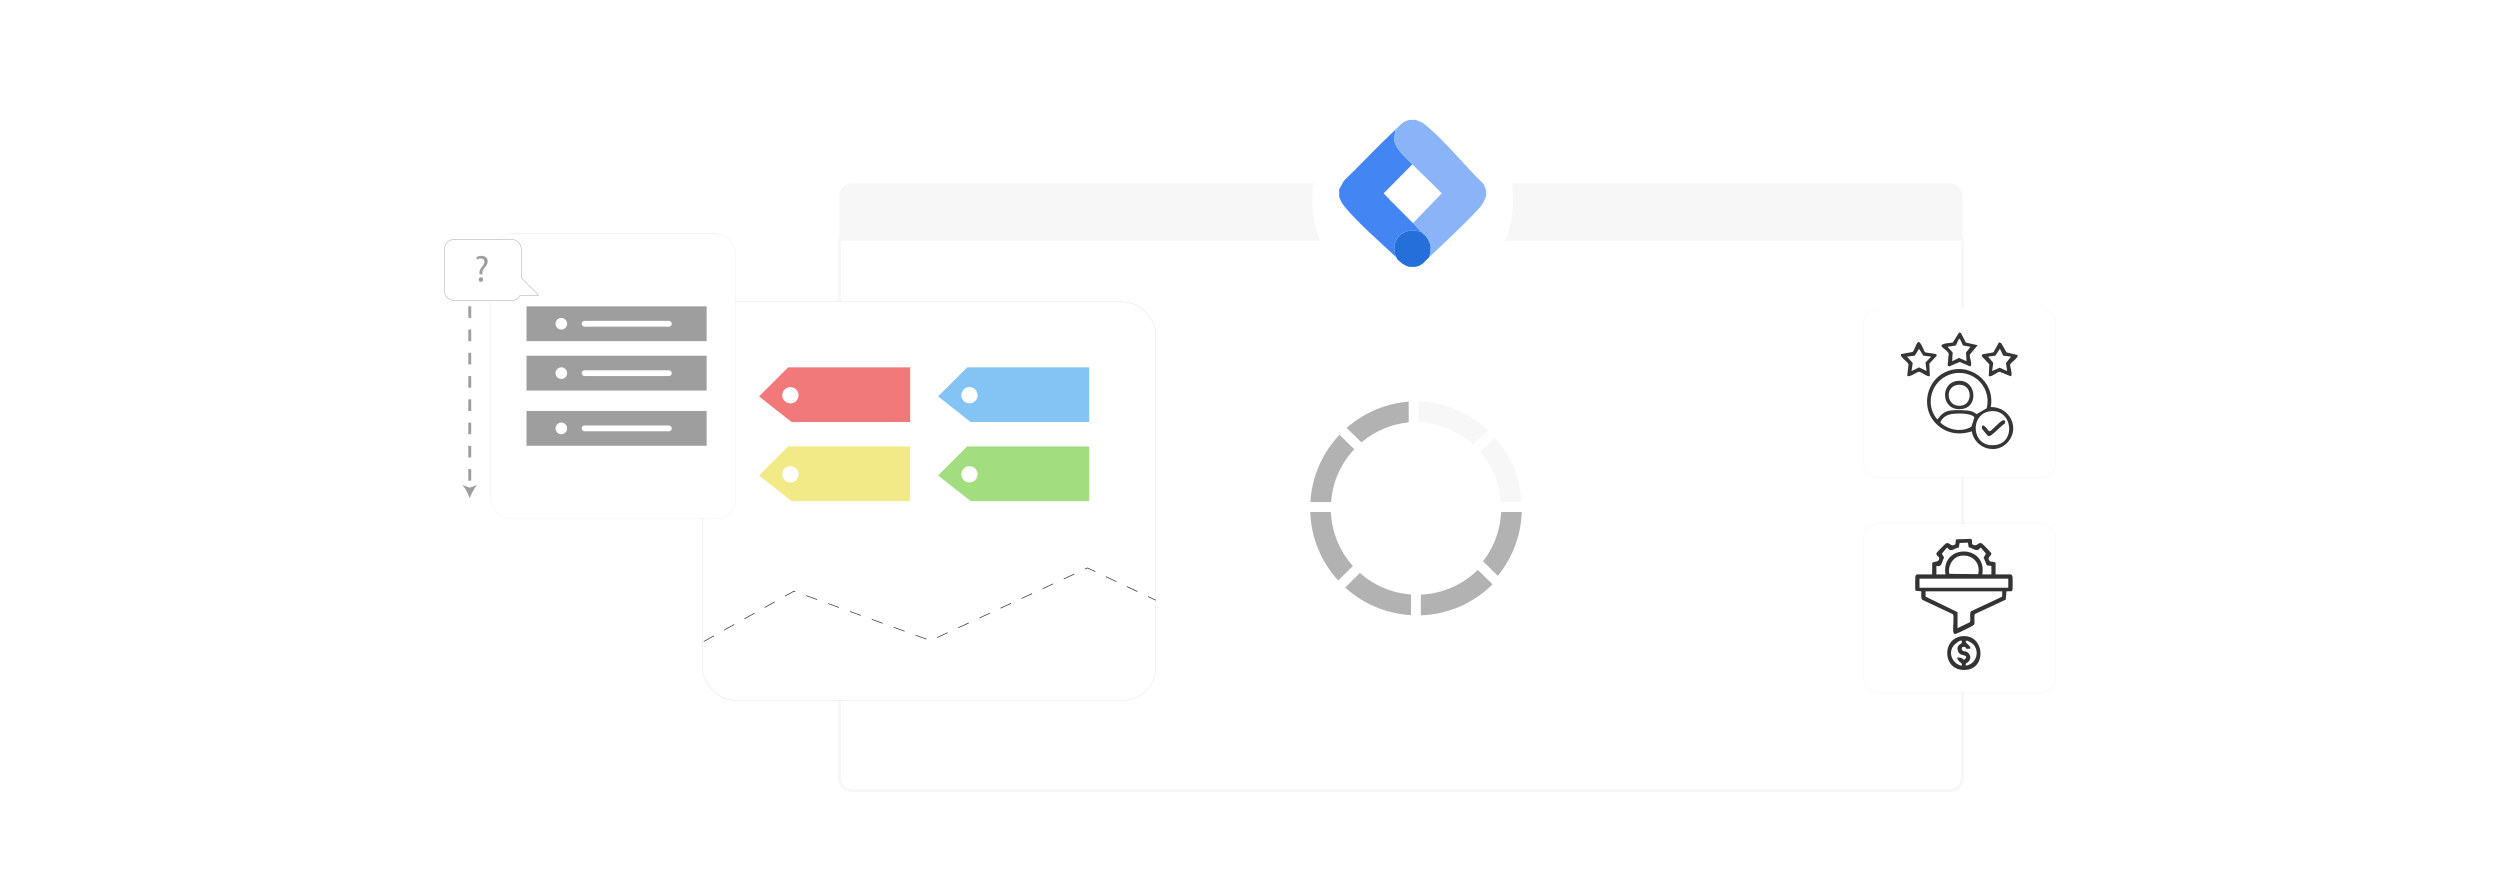 <?xml version="1.0" encoding="UTF-8"?><svg id="Layer_1" xmlns="http://www.w3.org/2000/svg" xmlns:xlink="http://www.w3.org/1999/xlink" viewBox="0 0 860 300"><defs><filter id="drop-shadow-2" x="277.453" y="51.693" width="408.96" height="42.72" filterUnits="userSpaceOnUse"><feOffset dx="0" dy="4.528"/><feGaussianBlur result="blur" stdDeviation="3.622"/><feFlood flood-color="#333" flood-opacity=".09"/><feComposite in2="blur" operator="in"/><feComposite in="SourceGraphic"/></filter><filter id="drop-shadow-3" x="275.84" y="69.76" width="411.84" height="215.04" filterUnits="userSpaceOnUse"><feOffset dx="0" dy="4"/><feGaussianBlur result="blur-2" stdDeviation="4"/><feFlood flood-color="#333" flood-opacity=".09"/><feComposite in2="blur-2" operator="in"/><feComposite in="SourceGraphic"/></filter><filter id="drop-shadow-4" x="229.28" y="91.84" width="180.48" height="161.28" filterUnits="userSpaceOnUse"><feOffset dx="0" dy="5"/><feGaussianBlur result="blur-3" stdDeviation="4"/><feFlood flood-color="#333" flood-opacity=".09"/><feComposite in2="blur-3" operator="in"/><feComposite in="SourceGraphic"/></filter><filter id="drop-shadow-5" x="161.341" y="72.861" width="99.36" height="113.28" filterUnits="userSpaceOnUse"><feOffset dx="0" dy="3.108"/><feGaussianBlur result="blur-4" stdDeviation="2.486"/><feFlood flood-color="#333" flood-opacity=".09"/><feComposite in2="blur-4" operator="in"/><feComposite in="SourceGraphic"/></filter><filter id="drop-shadow-6" x="635.563" y="100.683" width="77.28" height="69.12" filterUnits="userSpaceOnUse"><feOffset dx="0" dy="2.115"/><feGaussianBlur result="blur-5" stdDeviation="1.692"/><feFlood flood-color="#333" flood-opacity=".09"/><feComposite in2="blur-5" operator="in"/><feComposite in="SourceGraphic"/></filter><filter id="drop-shadow-7" x="635.563" y="175.083" width="77.28" height="68.64" filterUnits="userSpaceOnUse"><feOffset dx="0" dy="2.115"/><feGaussianBlur result="blur-6" stdDeviation="1.692"/><feFlood flood-color="#333" flood-opacity=".09"/><feComposite in2="blur-6" operator="in"/><feComposite in="SourceGraphic"/></filter><filter id="drop-shadow-8" x="444.306" y="27.986" width="83.04" height="83.04" filterUnits="userSpaceOnUse"><feOffset dx="0" dy="2.806"/><feGaussianBlur result="blur-7" stdDeviation="2.244"/><feFlood flood-color="#333" flood-opacity=".09"/><feComposite in2="blur-7" operator="in"/><feComposite in="SourceGraphic"/></filter></defs><path d="M675.1,63.004c0-2.482-2.012-4.493-4.493-4.493h-377.366c-2.482,0-4.493,2.012-4.493,4.493v15.364h386.353v-15.364Z" fill="#f7f7f7" filter="url(#drop-shadow-2)"/><path d="M288.747,78.367v185.149c0,2.482,2.012,4.494,4.493,4.494h377.366c2.482,0,4.493-2.012,4.493-4.494V78.367h-386.353Z" fill="#fff" filter="url(#drop-shadow-3)" stroke="#f7f7f7" stroke-miterlimit="10"/><path d="M487.1,146.84v-10.462c-10.235.11-19.503,4.218-26.336,10.828l7.487,7.311c4.929-4.668,11.548-7.57,18.849-7.678Z" fill="#b2b2b2" stroke="#fff" stroke-miterlimit="10" stroke-width="3.348"/><path d="M460.764,147.206c-7.14,6.908-11.62,16.548-11.735,27.242h10.462c.115-7.85,3.461-14.912,8.761-19.931l-7.487-7.311Z" fill="#b2b2b2" stroke="#fff" stroke-miterlimit="10" stroke-width="3.348"/><path d="M459.491,174.449h-10.462c-.002.14-.011.278-.011.418,0,10.654,4.332,20.291,11.325,27.26l7.445-7.351c-5.128-5.079-8.309-12.12-8.309-19.909,0-.14.008-.279.01-.418Z" fill="#b2b2b2" stroke="#fff" stroke-miterlimit="10" stroke-width="3.348"/><path d="M460.344,202.127c6.872,6.847,16.314,11.118,26.756,11.23v-10.462c-7.529-.111-14.336-3.192-19.311-8.119l-7.445,7.351Z" fill="#b2b2b2" stroke="#fff" stroke-miterlimit="10" stroke-width="3.348"/><path d="M506.839,155.395l7.443-7.349c-6.993-7.199-16.77-11.678-27.6-11.678-.14,0-.279.009-.418.011v10.462c.14-.002.278-.011.418-.011,7.917,0,15.06,3.288,20.157,8.565Z" fill="#f7f7f7" stroke="#fff" stroke-miterlimit="10" stroke-width="3.348"/><path d="M525.171,174.449c-.11-10.266-4.243-19.562-10.889-26.403l-7.443,7.349c4.781,4.951,7.762,11.653,7.87,19.054h10.462Z" fill="#f7f7f7" stroke="#fff" stroke-miterlimit="10" stroke-width="3.348"/><path d="M525.182,174.867c0-.14-.009-.279-.011-.418h-10.462c.002.14.011.278.011.418,0,7.227-2.736,13.814-7.226,18.786l7.487,7.311c6.33-6.861,10.202-16.025,10.202-26.096Z" fill="#b2b2b2" stroke="#fff" stroke-miterlimit="10" stroke-width="3.348"/><path d="M508.33,193.653c-5.131,5.681-12.554,9.252-20.812,9.252-.14,0-.279-.009-.418-.011v10.462c.14.002.278.011.418.011,11.192,0,21.264-4.779,28.298-12.404l-7.487-7.311Z" fill="#b2b2b2" stroke="#fff" stroke-miterlimit="10" stroke-width="3.348"/><rect x="241.6" y="98.867" width="156" height="137" rx="11.162" ry="11.162" fill="#fff" filter="url(#drop-shadow-4)" stroke="#9e9e9e" stroke-miterlimit="10" stroke-width=".046"/><rect x="168.837" y="77.367" width="84.263" height="98" rx="6.939" ry="6.939" fill="#fff" filter="url(#drop-shadow-5)" stroke="#9e9e9e" stroke-miterlimit="10" stroke-width=".028"/><rect x="641.1" y="104.113" width="66" height="57.962" rx="4.723" ry="4.723" fill="#fff" filter="url(#drop-shadow-6)" stroke="#9e9e9e" stroke-miterlimit="10" stroke-width=".019"/><rect x="641.1" y="178.098" width="66" height="57.962" rx="4.723" ry="4.723" fill="#fff" filter="url(#drop-shadow-7)" stroke="#9e9e9e" stroke-miterlimit="10" stroke-width=".019"/><circle cx="485.955" cy="66.52" r="34.53" fill="#fff" filter="url(#drop-shadow-8)"/><path d="M486.966,41.241c1.452.451,2.43.939,3.598,1.907,6.84,5.671,13.361,13.962,19.817,20.18l.853,2.181v1.798c-.5,1.51-1.163,2.965-2.249,4.155-5.073,5.562-11.758,11.717-17.3,16.967.666-2.712.716-4.646-1.031-6.946-.49-.645-1.172-1.061-1.666-1.592-.969-1.042-1.93-2.126-2.921-3.146l9.883-10.224c-3.256-3.439-6.799-6.619-10.107-9.999-2.291-2.341-6.218-5.465-6.267-8.9l.425-3.009c1.605-1.506,2.503-2.896,4.943-3.37h2.022Z" fill="#8ab4f7"/><path d="M485.843,56.521l-9.883,9.999c3.277,3.492,6.773,6.795,10.107,10.224.991,1.019,1.952,2.103,2.921,3.146-5.879-2.309-11.152,2.465-8.763,8.539-5.43-5.116-12.938-11.619-17.642-17.299-.912-1.101-1.378-2.054-1.907-3.373v-2.696l1.683-2.924c5.942-5.774,11.599-11.855,17.641-17.524l-.425,3.009c.049,3.435,3.975,6.559,6.267,8.9Z" fill="#4385f3"/><path d="M488.989,79.889c.494.531,1.176.947,1.666,1.592,1.746,2.3,1.696,4.234,1.031,6.946-1.524,1.444-2.382,2.932-4.719,3.37h-2.247c-1.758-.523-2.766-1.388-4.054-2.583-.178-.165-.171-.521-.215-.562-.075-.07-.146-.151-.225-.225-2.389-6.074,2.885-10.848,8.763-8.539Z" fill="#246fda"/><path d="M480.45,88.652c-.082-.058-.189-.133-.225-.225.078.074.149.154.225.225Z" fill="#4385f3"/><path d="M271.1,126.367l-10,10,11.2,8.8h40.8v-18.8h-42ZM271.9,138.767c-1.546,0-2.8-1.254-2.8-2.8s1.254-2.8,2.8-2.8,2.8,1.254,2.8,2.8-1.254,2.8-2.8,2.8Z" fill="#f27979"/><path d="M271.1,153.567l-10,10,11.2,8.8h40.8v-18.8h-42ZM271.9,165.967c-1.546,0-2.8-1.254-2.8-2.8s1.254-2.8,2.8-2.8,2.8,1.254,2.8,2.8-1.254,2.8-2.8,2.8Z" fill="#f2ea86"/><path d="M332.7,126.367l-10,10,11.2,8.8h40.8v-18.8h-42ZM333.5,138.767c-1.546,0-2.8-1.254-2.8-2.8s1.254-2.8,2.8-2.8,2.8,1.254,2.8,2.8-1.254,2.8-2.8,2.8Z" fill="#84c4f4"/><path d="M332.7,153.567l-10,10,11.2,8.8h40.8v-18.8h-42ZM333.5,165.967c-1.546,0-2.8-1.254-2.8-2.8s1.254-2.8,2.8-2.8,2.8,1.254,2.8,2.8-1.254,2.8-2.8,2.8Z" fill="#a2dd80"/><polyline points="242.087 220.679 273.1 203.367 320.1 220.367 374.1 195.367 397.552 206.463" fill="none" stroke="#353535" stroke-dasharray="4" stroke-miterlimit="10" stroke-width=".25"/><rect x="181.1" y="105.367" width="62" height="12" fill="#9e9e9e" stroke="#fff" stroke-miterlimit="10" stroke-width=".025"/><rect x="181.1" y="122.367" width="62" height="12" fill="#9e9e9e" stroke="#fff" stroke-miterlimit="10" stroke-width=".025"/><rect x="181.1" y="141.367" width="62" height="12" fill="#9e9e9e" stroke="#fff" stroke-miterlimit="10" stroke-width=".025"/><circle cx="193.1" cy="111.367" r="2" fill="#fff"/><rect x="200.1" y="110.367" width="31" height="2" rx="1" ry="1" fill="#fff"/><circle cx="193.1" cy="128.367" r="2" fill="#fff"/><rect x="200.1" y="127.367" width="31" height="2" rx="1" ry="1" fill="#fff"/><circle cx="193.1" cy="147.367" r="2" fill="#fff"/><rect x="200.1" y="146.367" width="31" height="2" rx="1" ry="1" fill="#fff"/><path d="M185.3,101.567l-6-6v-9.875c0-1.829-1.496-3.325-3.325-3.325h-19.75c-1.829,0-3.325,1.496-3.325,3.325v14.35c0,1.829,1.496,3.325,3.325,3.325h19.75c1.28,0,2.394-.734,2.949-1.8h6.375Z" fill="#fff" stroke="#9e9e9e" stroke-miterlimit="10" stroke-width=".15"/><path d="M164.953,94.367l-.026-.335c-.077-.695.154-1.454.798-2.226.579-.682.9-1.184.9-1.763,0-.656-.412-1.094-1.222-1.107-.463,0-.978.154-1.3.399l-.308-.811c.424-.308,1.158-.514,1.84-.514,1.48,0,2.149.914,2.149,1.891,0,.875-.489,1.506-1.106,2.239-.566.669-.772,1.235-.733,1.892l.013.335h-1.004ZM164.671,96.168c0-.476.322-.81.772-.81.45,0,.759.335.759.81,0,.451-.296.798-.772.798-.451,0-.759-.347-.759-.798Z" fill="#9e9e9e" stroke="#fff" stroke-miterlimit="10" stroke-width=".027"/><line x1="161.6" y1="105.367" x2="161.6" y2="168.169" fill="none" stroke="#9e9e9e" stroke-dasharray="4 4" stroke-miterlimit="10"/><path d="M161.6,171.367c-.558-1.505-1.511-3.373-2.521-4.53l2.521.912,2.52-.912c-1.009,1.158-1.962,3.025-2.52,4.53Z" fill="#9e9e9e"/><path d="M684.824,140.031c6.234-.157,10.126,6.836,6.079,11.826-3.943,4.862-11.57,2.535-12.626-3.479-4.859,1.622-9.796.513-13.052-3.506-4.262-5.261-2.42-13.647,3.591-16.68,8.302-4.189,17.677,2.796,16.008,11.838ZM683.42,140.431c2.007-8.146-6.287-14.855-13.89-11.073-5.53,2.751-7.203,10.265-3.07,14.952,1.052-1.523,2.425-2.815,4.34-3.092,1.709-.247,6.094-.235,7.644.35.552.208,1.046.56,1.535.877l3.441-2.014ZM685.008,141.436c-7.707.545-7.033,12.834,1.488,11.646,7.018-.979,5.811-12.162-1.488-11.646ZM671.934,142.352c-2.022.217-3.45.97-4.429,2.79l.065.299c2.854,2.568,7.196,3.33,10.598,1.343l.931-2.918c.149-.266.083-.375-.129-.563-1.339-1.185-5.293-1.137-7.036-.95Z" fill="#353535"/><path d="M687.668,117.738l.77.317,1.794,3.162,3.818.929c.306.999-2.146,2.419-2.577,3.21-.097.778,1.089,3.776.192,4.068l-3.799-1.542c-.914.104-2.909,2.043-3.733,1.465l.199-4.024-2.634-2.791.2-.635,3.829-.677,1.941-3.481ZM691.809,122.683l-2.705-.337-1.127-2.367-1.58,2.36-2.472.344,1.767,2.184-.415,2.771,2.595-1.144,2.587,1.143-.41-2.766,1.761-2.188Z" fill="#353535"/><path d="M673.933,114.367l.64.202,1.685,3.272,4.054.914-2.662,3.188c-.199.697.428,2.255.434,3.106.003.345.035.859-.387.995l-3.57-1.537-3.608,1.566-.536-.385.375-3.976c-.573-1.893-6.101-3.206,1.401-3.874l2.175-3.472ZM674.231,116.598c-.526-.115-.36.072-.501.289-.265.409-.722,1.813-.996,1.982l-2.78.433,1.764,1.95-.186,3.006,2.359-1.145,2.594,1.145-.176-2.997,1.529-1.959-2.574-.468-1.034-2.236Z" fill="#353535"/><path d="M666.076,121.823l.184.526-2.574,2.741.196,4.256c-.761.545-2.795-1.413-3.732-1.465-.843.073-3.467,2.195-4.072,1.347l.462-3.872c-.203-.923-3.195-2.618-2.567-3.556l3.901-.717c.583-.374,1.131-2.362,1.635-3.085,1.101-1.581,2.214,2.89,2.779,3.222l3.787.604ZM664.319,122.684l-2.698-.346-1.47-2.356-1.462,2.364-2.706.338,1.996,2.189-.417,2.766,2.589-1.269,2.589,1.269-.357-2.947,1.936-2.008Z" fill="#353535"/><path d="M673.047,131.073c6.632-1.107,7.9,8.599,2.147,9.581-7.293,1.244-8.123-8.584-2.147-9.581ZM673.273,132.425c-4.083.679-3.76,6.667.193,7.138,5.61.669,5.415-8.071-.193-7.138Z" fill="#353535"/><path d="M683.764,149.881l-1.981-2.415c-.247-2.511,1.685-.185,2.243.694l.428.19c.592-.109,3.254-3.064,4.12-3.554.918-.519,1.464-.155,1.098.872-1.269.837-2.327,2.103-3.492,3.043-.581.468-1.759,1.747-2.416,1.171Z" fill="#353535"/><path d="M664.669,193.754c.238-.854,2.513-.005,2.423-1.875-.046-.422-1.191-.71-.939-1.612.061-.22,2.93-3.13,3.179-3.276,1.386-.813,1.617,1.438,3.317.241l.214-1.699,5.179-.165.312.311.057,1.502c1.599,1.225,2.078-.846,3.293-.281.214.099,3.235,3.14,3.299,3.367.278.992-1.785,1.455-.497,2.767.338.344,1.98.065,1.98.72v3.844h5.299c.155,0,.47.505.514.733.089.464.087,4.408-.024,4.745l-.311.312-1.738.028-.26,2.858-10.547,4.932c-.596.669.181,2.963-.397,3.759-.232.319-6.177,3.23-6.534,3.164-.296-.055-.487-.406-.541-.692-.23-1.218.312-5.438-.107-6.126l-10.557-4.973c-.621-.496-.263-2.174-.353-2.922l-1.988-.194c-.176-.252-.163-4.822.016-5.205.046-.098.377-.419.412-.419h5.299v-3.844ZM666.123,194.689v2.909h3.117c-1.67-10.539,14.369-10.487,12.675,0h3.117v-2.909l-1.562-.204-1.093-2.635.771-1.392-1.652-2.001-.303.002c-1.158,1.73-2.438.095-3.966-.197l-.285-1.585-2.832.103-.293,1.577c-1.55.18-2.663,1.853-3.853.102l-.303-.002-1.652,2.001.771,1.392c-.942,1.314-.519,3.346-2.655,2.839ZM674.381,191.206c-2.693.457-4.46,3.606-3.803,6.198l9.897.104c1.006-3.914-2.149-6.97-6.094-6.301ZM690.851,199.053h-30.545v3.117h30.545v-3.117ZM688.773,203.416h-26.39l.034,1.837,10.979,5.332v5.506l4.262-2.075c.383-.97-.301-3.064.402-3.754l10.679-5.009.034-1.837Z" fill="#333"/><path d="M675.015,218.849c7.541-.71,8.561,10.719,1.579,11.557-8.476,1.018-8.947-10.863-1.579-11.557ZM674.85,220.456c-.519-.543-2.552,1.278-2.907,1.766-1.835,2.527-.282,5.942,2.597,6.754.429.135.384-.43.314-.69-.037-.139-1.883-1.235-1.455-2.221.397.275.937.118,1.302.254.454.169.816,1.054,1.414.281.983-1.27-1.077-1.109-1.783-1.574-.766-.505-1.125-1.623-.843-2.505.24-.751,1.221-1.109,1.316-1.28.083-.149.08-.751.046-.786ZM678.724,221.568c-.311-.311-2.07-1.478-2.418-1.112-.637.669,1.853,1.666,1.453,2.699-.403-.055-.945.097-1.309.006-.249-.062-.143-.789-1.076-.637-.683.111-.709.904-.23,1.275.554.428,1.423.02,2.2,1.124.71,1.008.501,1.947-.301,2.821-.185.201-.651.371-.691.444-.793,1.442,1.319.423,1.926-.045,2.068-1.594,2.301-4.721.446-6.574Z" fill="#333"/></svg>